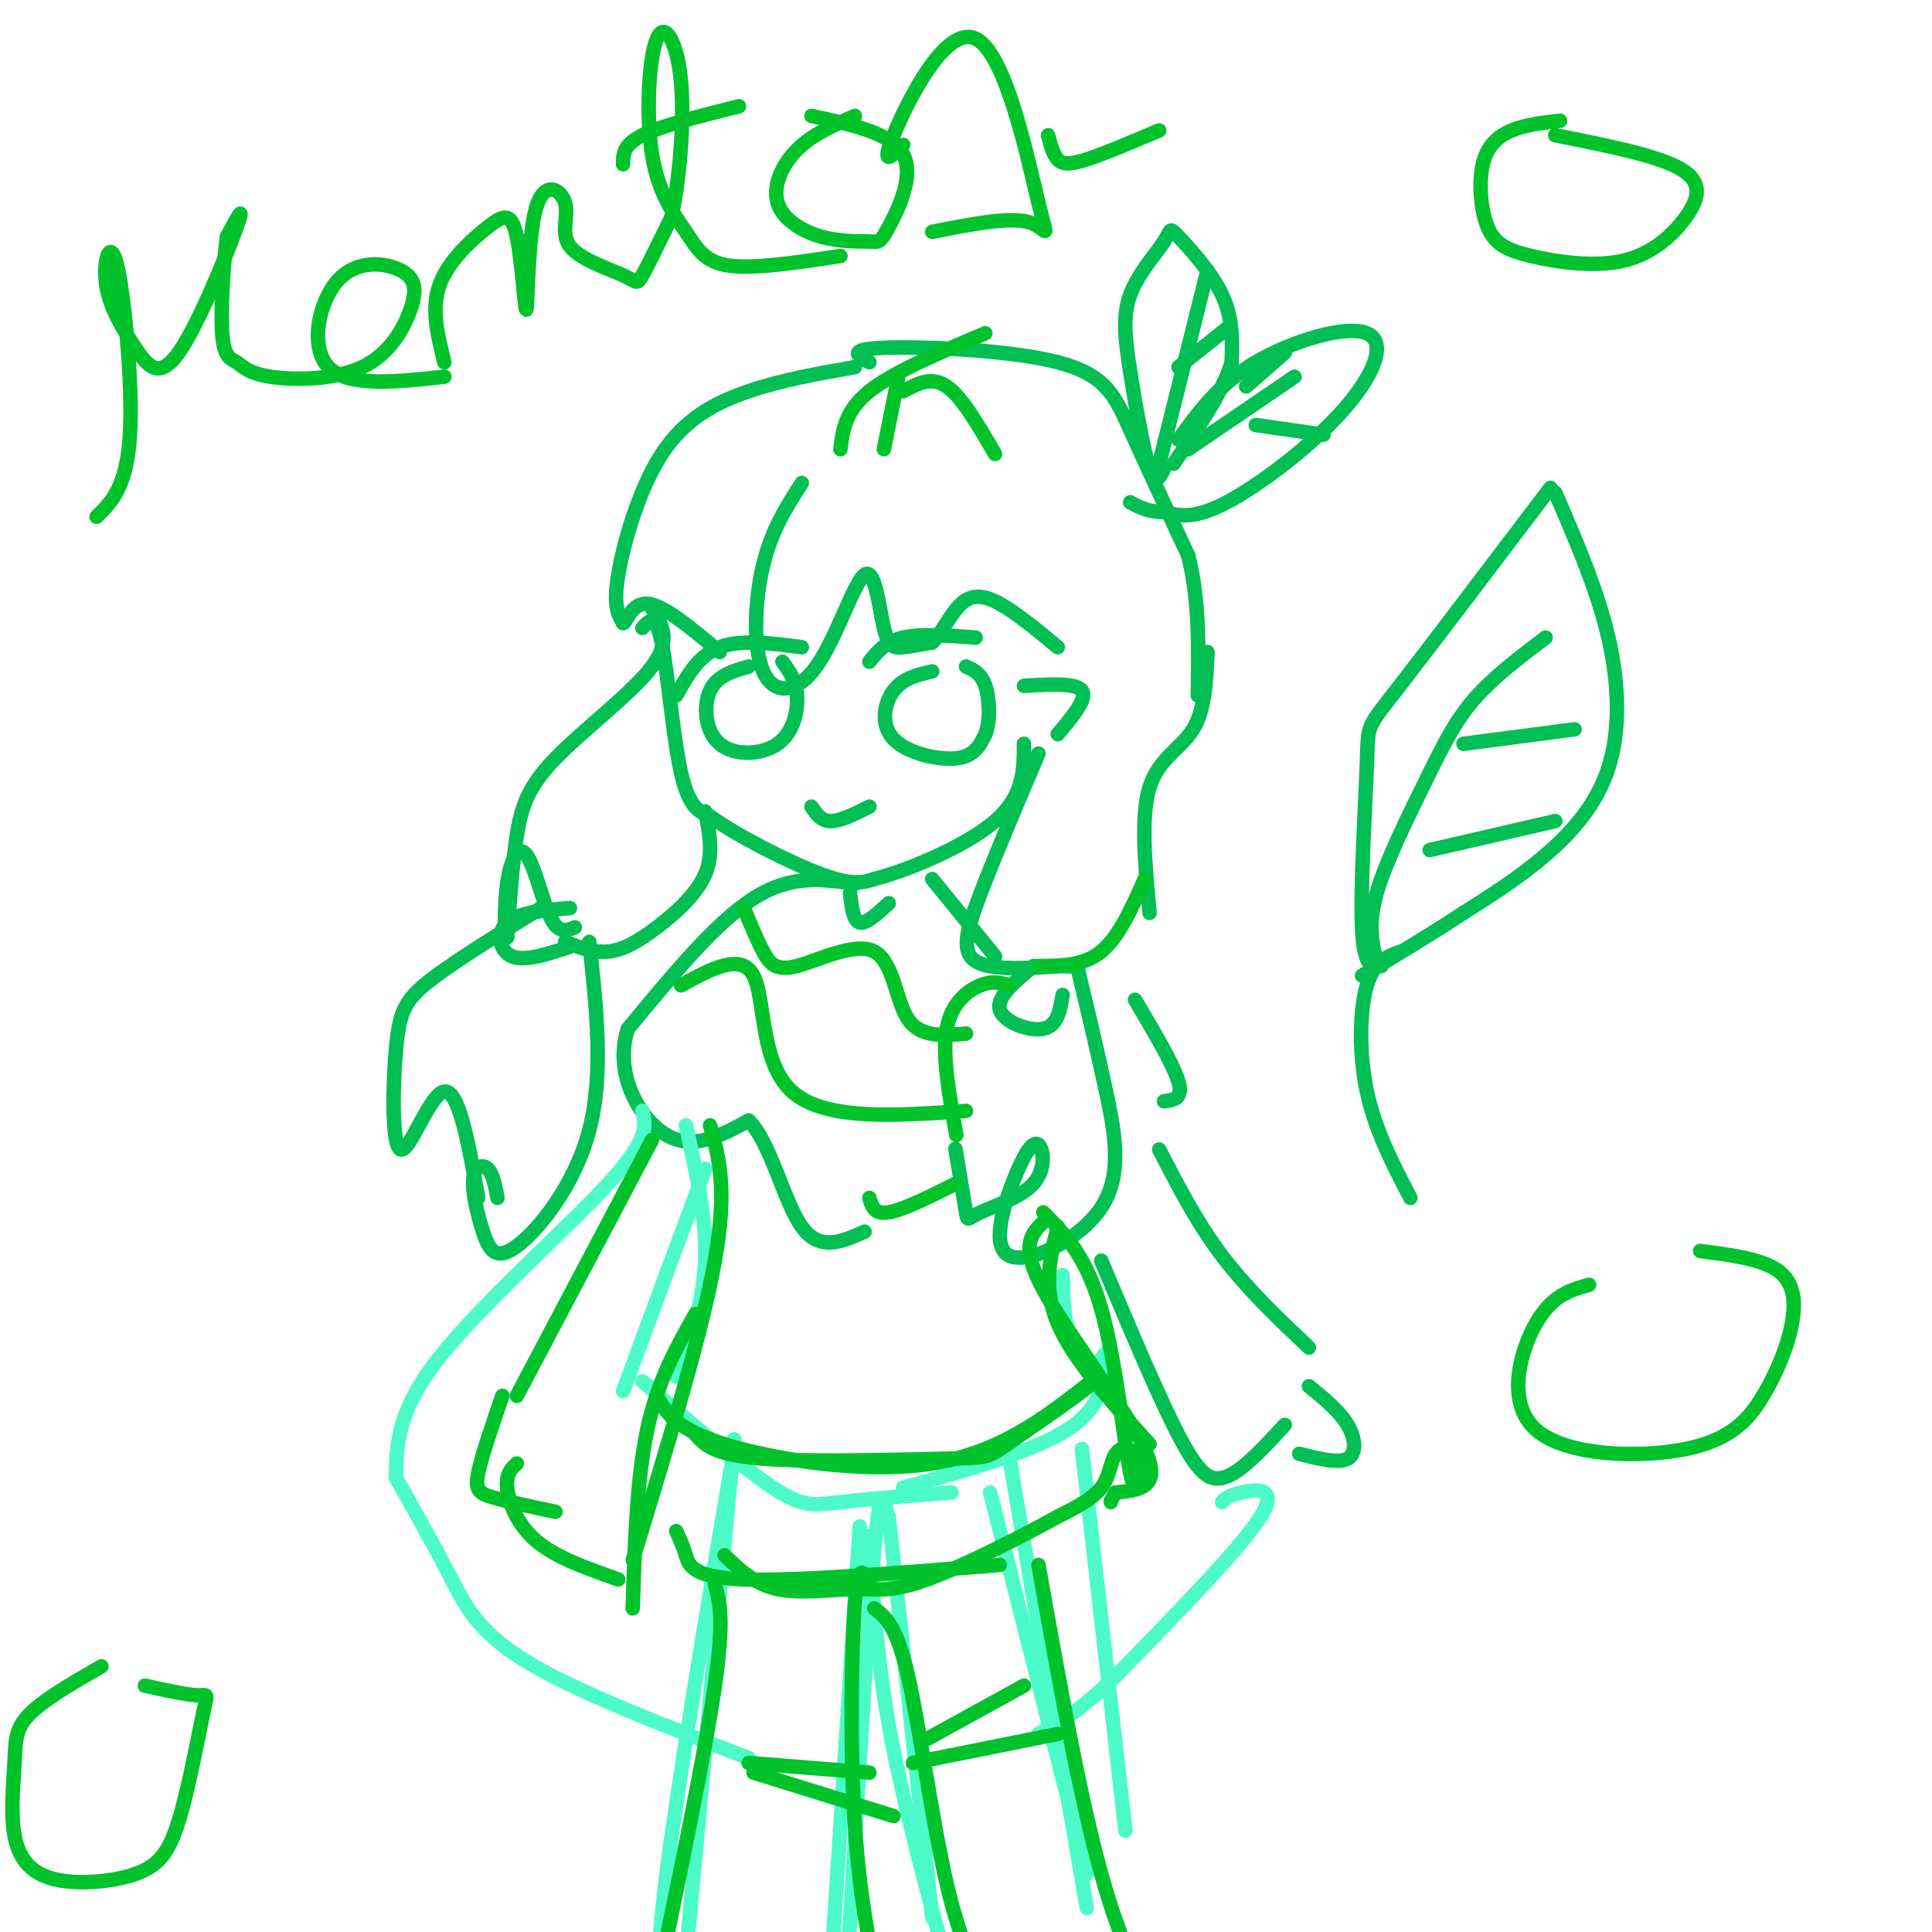 <svg viewBox='0 0 400 400' version='1.1' xmlns='http://www.w3.org/2000/svg' xmlns:xlink='http://www.w3.org/1999/xlink'><g fill='none' stroke='#01BF53' stroke-width='3' stroke-linecap='round' stroke-linejoin='round'><path d='M177,76c-7.536,1.327 -15.071,2.655 -22,5c-6.929,2.345 -13.250,5.708 -18,13c-4.750,7.292 -7.929,18.512 -9,25c-1.071,6.488 -0.036,8.244 1,10'/><path d='M129,129c0.600,0.222 1.600,-4.222 5,-4c3.400,0.222 9.200,5.111 15,10'/><path d='M133,130c1.378,-1.533 2.756,-3.067 4,3c1.244,6.067 2.356,19.733 4,27c1.644,7.267 3.822,8.133 6,9'/><path d='M147,169c5.556,4.022 16.444,9.578 23,12c6.556,2.422 8.778,1.711 11,1'/><path d='M181,182c7.000,-1.800 19.000,-6.800 25,-12c6.000,-5.200 6.000,-10.600 6,-16'/><path d='M212,142c5.417,-0.333 10.833,-0.667 12,1c1.167,1.667 -1.917,5.333 -5,9'/><path d='M135,126c2.036,3.274 4.071,6.548 0,12c-4.071,5.452 -14.250,13.083 -20,19c-5.750,5.917 -7.071,10.119 -8,16c-0.929,5.881 -1.464,13.440 -2,21'/><path d='M105,194c-0.488,1.322 -0.708,-5.872 0,-11c0.708,-5.128 2.344,-8.188 4,-6c1.656,2.188 3.330,9.625 5,13c1.670,3.375 3.335,2.687 5,2'/><path d='M146,168c0.887,4.411 1.774,8.821 0,13c-1.774,4.179 -6.208,8.125 -10,11c-3.792,2.875 -6.940,4.679 -10,5c-3.060,0.321 -6.030,-0.839 -9,-2'/><path d='M118,188c-5.333,0.444 -10.667,0.889 -13,3c-2.333,2.111 -1.667,5.889 1,7c2.667,1.111 7.333,-0.444 12,-2'/><path d='M112,188c-8.959,5.522 -17.917,11.043 -23,15c-5.083,3.957 -6.290,6.349 -7,14c-0.710,7.651 -0.922,20.560 1,21c1.922,0.440 5.978,-11.589 9,-12c3.022,-0.411 5.011,10.794 7,22'/><path d='M122,195c1.508,13.757 3.016,27.514 0,39c-3.016,11.486 -10.557,20.702 -15,24c-4.443,3.298 -5.789,0.678 -7,-3c-1.211,-3.678 -2.288,-8.413 -2,-11c0.288,-2.587 1.939,-3.025 3,-2c1.061,1.025 1.530,3.512 2,6'/><path d='M180,75c-2.429,-1.345 -4.857,-2.690 3,-3c7.857,-0.310 26.000,0.417 36,3c10.000,2.583 11.857,7.024 15,14c3.143,6.976 7.571,16.488 12,26'/><path d='M246,115c2.333,9.167 2.167,19.083 2,29'/><path d='M250,135c-0.267,6.000 -0.533,12.000 -3,16c-2.467,4.000 -7.133,6.000 -9,12c-1.867,6.000 -0.933,16.000 0,26'/><path d='M215,156c-4.556,10.711 -9.111,21.422 -12,29c-2.889,7.578 -4.111,12.022 -1,14c3.111,1.978 10.556,1.489 18,1'/><path d='M220,200c3.000,0.167 1.500,0.083 0,0'/><path d='M214,200c-3.867,3.200 -7.733,6.400 -7,9c0.733,2.600 6.067,4.600 9,4c2.933,-0.600 3.467,-3.800 4,-7'/><path d='M223,200c2.074,8.685 4.149,17.371 6,26c1.851,8.629 3.480,17.202 -1,24c-4.480,6.798 -15.067,11.820 -19,10c-3.933,-1.820 -1.210,-10.483 1,-16c2.210,-5.517 3.907,-7.890 5,-7c1.093,0.890 1.582,5.043 -1,8c-2.582,2.957 -8.234,4.719 -11,6c-2.766,1.281 -2.648,2.080 -3,0c-0.352,-2.080 -1.176,-7.040 -2,-12'/><path d='M198,239c-0.333,-2.000 -0.167,-1.000 0,0'/><path d='M166,100c-3.122,4.839 -6.243,9.678 -8,17c-1.757,7.322 -2.149,17.125 0,22c2.149,4.875 6.838,4.820 11,-1c4.162,-5.820 7.796,-17.405 10,-19c2.204,-1.595 2.978,6.801 4,11c1.022,4.199 2.292,4.200 4,4c1.708,-0.200 3.854,-0.600 6,-1'/><path d='M193,133c1.952,-1.857 3.833,-6.000 6,-8c2.167,-2.000 4.619,-1.857 8,0c3.381,1.857 7.690,5.429 12,9'/><path d='M241,97c-0.870,1.861 -1.741,3.723 -3,0c-1.259,-3.723 -2.908,-13.030 -4,-20c-1.092,-6.970 -1.627,-11.602 0,-16c1.627,-4.398 5.415,-8.560 7,-11c1.585,-2.440 0.965,-3.157 3,-1c2.035,2.157 6.724,7.188 9,12c2.276,4.812 2.138,9.406 2,14'/><path d='M255,75c-1.667,5.833 -6.833,13.417 -12,21'/><path d='M244,91c4.177,-5.746 8.354,-11.493 16,-16c7.646,-4.507 18.761,-7.775 23,-6c4.239,1.775 1.603,8.593 -5,16c-6.603,7.407 -17.172,15.402 -24,19c-6.828,3.598 -9.914,2.799 -13,2'/><path d='M241,106c-3.333,0.000 -5.167,-1.000 -7,-2'/><path d='M240,96c0.000,0.000 10.000,-40.000 10,-40'/><path d='M244,76c0.000,0.000 10.000,-8.000 10,-8'/><path d='M246,93c0.000,0.000 22.000,-15.000 22,-15'/><path d='M258,80c0.000,0.000 8.000,-7.000 8,-7'/><path d='M260,88c0.000,0.000 14.000,2.000 14,2'/><path d='M180,137c1.667,-2.083 3.333,-4.167 7,-5c3.667,-0.833 9.333,-0.417 15,0'/><path d='M193,139c-3.030,0.708 -6.060,1.417 -8,4c-1.940,2.583 -2.792,7.042 0,10c2.792,2.958 9.226,4.417 13,4c3.774,-0.417 4.887,-2.708 6,-5'/><path d='M204,152c1.111,-2.822 0.889,-7.378 0,-10c-0.889,-2.622 -2.444,-3.311 -4,-4'/><path d='M140,144c2.333,-4.167 4.667,-8.333 9,-10c4.333,-1.667 10.667,-0.833 17,0'/><path d='M155,138c-3.281,0.936 -6.561,1.872 -8,5c-1.439,3.128 -1.035,8.447 2,11c3.035,2.553 8.702,2.341 12,0c3.298,-2.341 4.228,-6.812 4,-10c-0.228,-3.188 -1.614,-5.094 -3,-7'/><path d='M176,185c0.333,2.833 0.667,5.667 2,6c1.333,0.333 3.667,-1.833 6,-4'/><path d='M168,167c1.000,1.500 2.000,3.000 4,3c2.000,0.000 5.000,-1.500 8,-3'/><path d='M193,182c0.000,0.000 13.000,16.000 13,16'/><path d='M177,183c-6.583,-1.000 -13.167,-2.000 -21,3c-7.833,5.000 -16.917,16.000 -26,27'/><path d='M130,213c-3.022,9.222 2.422,18.778 8,22c5.578,3.222 11.289,0.111 17,-3'/><path d='M155,232c4.511,4.378 7.289,16.822 11,22c3.711,5.178 8.356,3.089 13,1'/><path d='M235,207c4.000,6.750 8.000,13.500 9,17c1.000,3.500 -1.000,3.750 -3,4'/><path d='M240,238c3.917,7.583 7.833,15.167 13,22c5.167,6.833 11.583,12.917 18,19'/><path d='M228,261c6.417,15.250 12.833,30.500 17,38c4.167,7.500 6.083,7.250 8,7'/><path d='M253,306c3.500,-0.667 8.250,-5.833 13,-11'/><path d='M271,287c3.156,2.578 6.311,5.156 8,8c1.689,2.844 1.911,5.956 0,7c-1.911,1.044 -5.956,0.022 -10,-1'/><path d='M321,101c-12.899,17.018 -25.798,34.036 -32,42c-6.202,7.964 -5.708,6.875 -6,15c-0.292,8.125 -1.369,25.464 -1,34c0.369,8.536 2.185,8.268 4,8'/><path d='M322,102c4.363,10.089 8.726,20.179 11,30c2.274,9.821 2.458,19.375 0,27c-2.458,7.625 -7.560,13.321 -13,18c-5.440,4.679 -11.220,8.339 -17,12'/><path d='M303,189c-6.333,4.167 -13.667,8.583 -21,13'/><path d='M290,197c-2.756,1.000 -5.511,2.000 -7,7c-1.489,5.000 -1.711,14.000 0,22c1.711,8.000 5.356,15.000 9,22'/><path d='M285,199c-0.923,-3.744 -1.845,-7.488 0,-14c1.845,-6.512 6.458,-15.792 10,-23c3.542,-7.208 6.012,-12.345 10,-17c3.988,-4.655 9.494,-8.827 15,-13'/><path d='M303,154c0.000,0.000 23.000,-3.000 23,-3'/><path d='M296,176c0.000,0.000 26.000,-6.000 26,-6'/></g>
<g fill='none' stroke='#4DFBC8' stroke-width='3' stroke-linecap='round' stroke-linejoin='round'><path d='M133,230c0.733,2.889 1.467,5.778 -7,15c-8.467,9.222 -26.133,24.778 -35,36c-8.867,11.222 -8.933,18.111 -9,25'/><path d='M82,306c3.889,6.889 7.778,13.778 11,20c3.222,6.222 5.778,11.778 16,18c10.222,6.222 28.111,13.111 46,20'/><path d='M253,311c0.578,-0.667 1.156,-1.333 4,-2c2.844,-0.667 7.956,-1.333 4,5c-3.956,6.333 -16.978,19.667 -30,33'/><path d='M231,347c-7.667,7.500 -11.833,9.750 -16,12'/><path d='M142,233c2.167,9.667 4.333,19.333 4,28c-0.333,8.667 -3.167,16.333 -6,24'/><path d='M146,242c0.000,0.000 -17.000,46.000 -17,46'/><path d='M133,286c10.356,8.911 20.711,17.822 27,22c6.289,4.178 8.511,3.622 14,3c5.489,-0.622 14.244,-1.311 23,-2'/><path d='M187,308c13.490,-3.727 26.979,-7.455 34,-12c7.021,-4.545 7.573,-9.909 8,-13c0.427,-3.091 0.730,-3.909 0,-3c-0.730,0.909 -2.494,3.545 -4,3c-1.506,-0.545 -2.753,-4.273 -4,-8'/><path d='M221,275c-0.833,-3.167 -0.917,-7.083 -1,-11'/><path d='M224,300c0.000,0.000 9.000,79.000 9,79'/><path d='M209,302c0.000,0.000 16.000,93.000 16,93'/><path d='M205,309c0.000,0.000 20.000,79.000 20,79'/><path d='M180,318c0.750,12.417 1.500,24.833 4,39c2.500,14.167 6.750,30.083 11,46'/><path d='M184,314c0.000,0.000 9.000,83.000 9,83'/><path d='M152,298c0.000,0.000 -11.000,118.000 -11,118'/><path d='M152,300c-5.750,34.083 -11.500,68.167 -14,88c-2.500,19.833 -1.750,25.417 -1,31'/><path d='M178,316c0.000,0.000 -6.000,93.000 -6,93'/><path d='M184,316c-0.750,-5.750 -1.500,-11.500 -3,5c-1.500,16.500 -3.750,55.250 -6,94'/></g>
<g fill='none' stroke='#00C32C' stroke-width='3' stroke-linecap='round' stroke-linejoin='round'><path d='M135,236c0.000,0.000 -28.000,53.000 -28,53'/><path d='M104,289c-2.156,6.267 -4.311,12.533 -5,16c-0.689,3.467 0.089,4.133 3,5c2.911,0.867 7.956,1.933 13,3'/><path d='M107,303c-1.133,1.067 -2.267,2.133 -2,5c0.267,2.867 1.933,7.533 6,11c4.067,3.467 10.533,5.733 17,8'/><path d='M147,233c1.833,6.500 3.667,13.000 1,28c-2.667,15.000 -9.833,38.500 -17,62'/><path d='M144,272c-3.917,6.917 -7.833,13.833 -10,24c-2.167,10.167 -2.583,23.583 -3,37'/><path d='M216,251c4.453,4.532 8.905,9.064 12,20c3.095,10.936 4.832,28.276 6,34c1.168,5.724 1.767,-0.167 1,-3c-0.767,-2.833 -2.899,-2.609 -4,-1c-1.101,1.609 -1.172,4.603 -3,7c-1.828,2.397 -5.414,4.199 -9,6'/><path d='M219,314c-6.818,3.774 -19.364,10.207 -27,13c-7.636,2.793 -10.364,1.944 -15,2c-4.636,0.056 -11.182,1.016 -16,0c-4.818,-1.016 -7.909,-4.008 -11,-7'/><path d='M140,317c0.689,1.489 1.378,2.978 2,5c0.622,2.022 1.178,4.578 12,5c10.822,0.422 31.911,-1.289 53,-3'/><path d='M189,365c0.000,0.000 30.000,-6.000 30,-6'/><path d='M192,360c0.000,0.000 20.000,-11.000 20,-11'/><path d='M155,365c0.000,0.000 25.000,2.000 25,2'/><path d='M156,367c0.000,0.000 29.000,9.000 29,9'/><path d='M20,107c1.822,-1.787 3.643,-3.573 5,-7c1.357,-3.427 2.248,-8.493 2,-18c-0.248,-9.507 -1.636,-23.454 -3,-28c-1.364,-4.546 -2.705,0.310 -2,5c0.705,4.690 3.457,9.216 6,13c2.543,3.784 4.877,6.826 9,1c4.123,-5.826 10.035,-20.522 12,-26c1.965,-5.478 -0.018,-1.739 -2,2'/><path d='M47,49c-0.676,4.521 -1.364,14.823 -1,20c0.364,5.177 1.782,5.227 3,6c1.218,0.773 2.235,2.268 7,3c4.765,0.732 13.277,0.703 19,-2c5.723,-2.703 8.658,-8.078 10,-12c1.342,-3.922 1.092,-6.392 -2,-8c-3.092,-1.608 -9.025,-2.356 -13,2c-3.975,4.356 -5.993,13.816 -2,18c3.993,4.184 13.996,3.092 24,2'/><path d='M92,75c-1.389,-5.509 -2.777,-11.017 -1,-16c1.777,-4.983 6.721,-9.439 10,-12c3.279,-2.561 4.893,-3.225 6,2c1.107,5.225 1.708,16.341 2,15c0.292,-1.341 0.274,-15.139 2,-21c1.726,-5.861 5.197,-3.786 6,-1c0.803,2.786 -1.063,6.283 1,9c2.063,2.717 8.055,4.655 11,6c2.945,1.345 2.841,2.099 4,0c1.159,-2.099 3.579,-7.049 6,-12'/><path d='M139,45c1.643,-7.323 2.750,-19.631 2,-28c-0.750,-8.369 -3.359,-12.801 -5,-9c-1.641,3.801 -2.316,15.833 -1,24c1.316,8.167 4.624,12.468 7,16c2.376,3.532 3.822,6.295 9,7c5.178,0.705 14.089,-0.647 23,-2'/><path d='M129,34c0.000,-2.000 0.000,-4.000 4,-6c4.000,-2.000 12.000,-4.000 20,-6'/><path d='M177,24c-4.422,1.918 -8.844,3.836 -12,7c-3.156,3.164 -5.045,7.572 -4,11c1.045,3.428 5.023,5.874 9,7c3.977,1.126 7.953,0.931 10,1c2.047,0.069 2.167,0.403 4,-3c1.833,-3.403 5.381,-10.544 3,-15c-2.381,-4.456 -10.690,-6.228 -19,-8'/><path d='M187,30c-2.392,2.421 -4.785,4.842 -2,-2c2.785,-6.842 10.746,-22.947 17,-20c6.254,2.947 10.799,24.947 13,34c2.201,9.053 2.057,5.158 -2,4c-4.057,-1.158 -12.029,0.421 -20,2'/><path d='M217,28c0.511,1.978 1.022,3.956 2,5c0.978,1.044 2.422,1.156 6,0c3.578,-1.156 9.289,-3.578 15,-6'/><path d='M323,25c-3.555,0.404 -7.111,0.809 -10,2c-2.889,1.191 -5.112,3.169 -6,7c-0.888,3.831 -0.440,9.513 1,13c1.440,3.487 3.872,4.777 9,6c5.128,1.223 12.952,2.379 19,1c6.048,-1.379 10.321,-5.294 13,-9c2.679,-3.706 3.766,-7.202 -1,-10c-4.766,-2.798 -15.383,-4.899 -26,-7'/><path d='M329,266c-3.826,1.074 -7.651,2.147 -11,8c-3.349,5.853 -6.221,16.484 0,22c6.221,5.516 21.534,5.917 31,4c9.466,-1.917 13.084,-6.153 16,-11c2.916,-4.847 5.131,-10.305 6,-15c0.869,-4.695 0.391,-8.627 -3,-11c-3.391,-2.373 -9.696,-3.186 -16,-4'/><path d='M21,345c-6.033,3.477 -12.065,6.954 -15,10c-2.935,3.046 -2.772,5.661 -3,10c-0.228,4.339 -0.846,10.401 0,15c0.846,4.599 3.156,7.735 8,9c4.844,1.265 12.224,0.659 17,-1c4.776,-1.659 6.950,-4.373 9,-11c2.050,-6.627 3.975,-17.169 5,-22c1.025,-4.831 1.150,-3.952 -1,-4c-2.150,-0.048 -6.575,-1.024 -11,-2'/><path d='M204,69c-9.500,4.000 -19.000,8.000 -24,12c-5.000,4.000 -5.500,8.000 -6,12'/><path d='M186,78c0.000,0.000 -3.000,15.000 -3,15'/><path d='M187,81c2.917,-1.583 5.833,-3.167 9,-1c3.167,2.167 6.583,8.083 10,14'/><path d='M237,182c-2.667,6.000 -5.333,12.000 -9,15c-3.667,3.000 -8.333,3.000 -13,3'/><path d='M209,204c-1.711,-0.511 -3.422,-1.022 -6,0c-2.578,1.022 -6.022,3.578 -7,9c-0.978,5.422 0.511,13.711 2,22'/><path d='M180,248c0.500,1.750 1.000,3.500 4,3c3.000,-0.500 8.500,-3.250 14,-6'/><path d='M154,188c1.346,3.266 2.692,6.533 4,9c1.308,2.467 2.577,4.136 7,3c4.423,-1.136 11.998,-5.075 16,-3c4.002,2.075 4.429,10.164 7,14c2.571,3.836 7.285,3.418 12,3'/><path d='M141,204c6.244,-3.422 12.489,-6.844 15,-2c2.511,4.844 1.289,17.956 8,24c6.711,6.044 21.356,5.022 36,4'/><path d='M136,289c1.867,3.400 3.733,6.800 14,10c10.267,3.200 28.933,6.200 43,4c14.067,-2.200 23.533,-9.600 33,-17'/><path d='M226,286c1.769,-0.139 -10.309,8.014 -16,12c-5.691,3.986 -4.994,3.804 -14,4c-9.006,0.196 -27.716,0.770 -38,0c-10.284,-0.770 -12.142,-2.885 -14,-5'/><path d='M219,254c-1.583,6.250 -3.167,12.500 0,20c3.167,7.500 11.083,16.250 19,25'/><path d='M216,253c-2.467,2.444 -4.933,4.889 0,14c4.933,9.111 17.267,24.889 21,33c3.733,8.111 -1.133,8.556 -6,9'/><path d='M231,309c-1.167,1.833 -1.083,1.917 -1,2'/><path d='M148,328c1.000,3.583 2.000,7.167 0,21c-2.000,13.833 -7.000,37.917 -12,62'/><path d='M180,328c-1.133,-2.556 -2.267,-5.111 -3,4c-0.733,9.111 -1.067,29.889 0,46c1.067,16.111 3.533,27.556 6,39'/><path d='M215,324c4.250,23.917 8.500,47.833 13,64c4.500,16.167 9.250,24.583 14,33'/><path d='M181,333c2.289,1.711 4.578,3.422 7,14c2.422,10.578 4.978,30.022 8,43c3.022,12.978 6.511,19.489 10,26'/></g>
</svg>